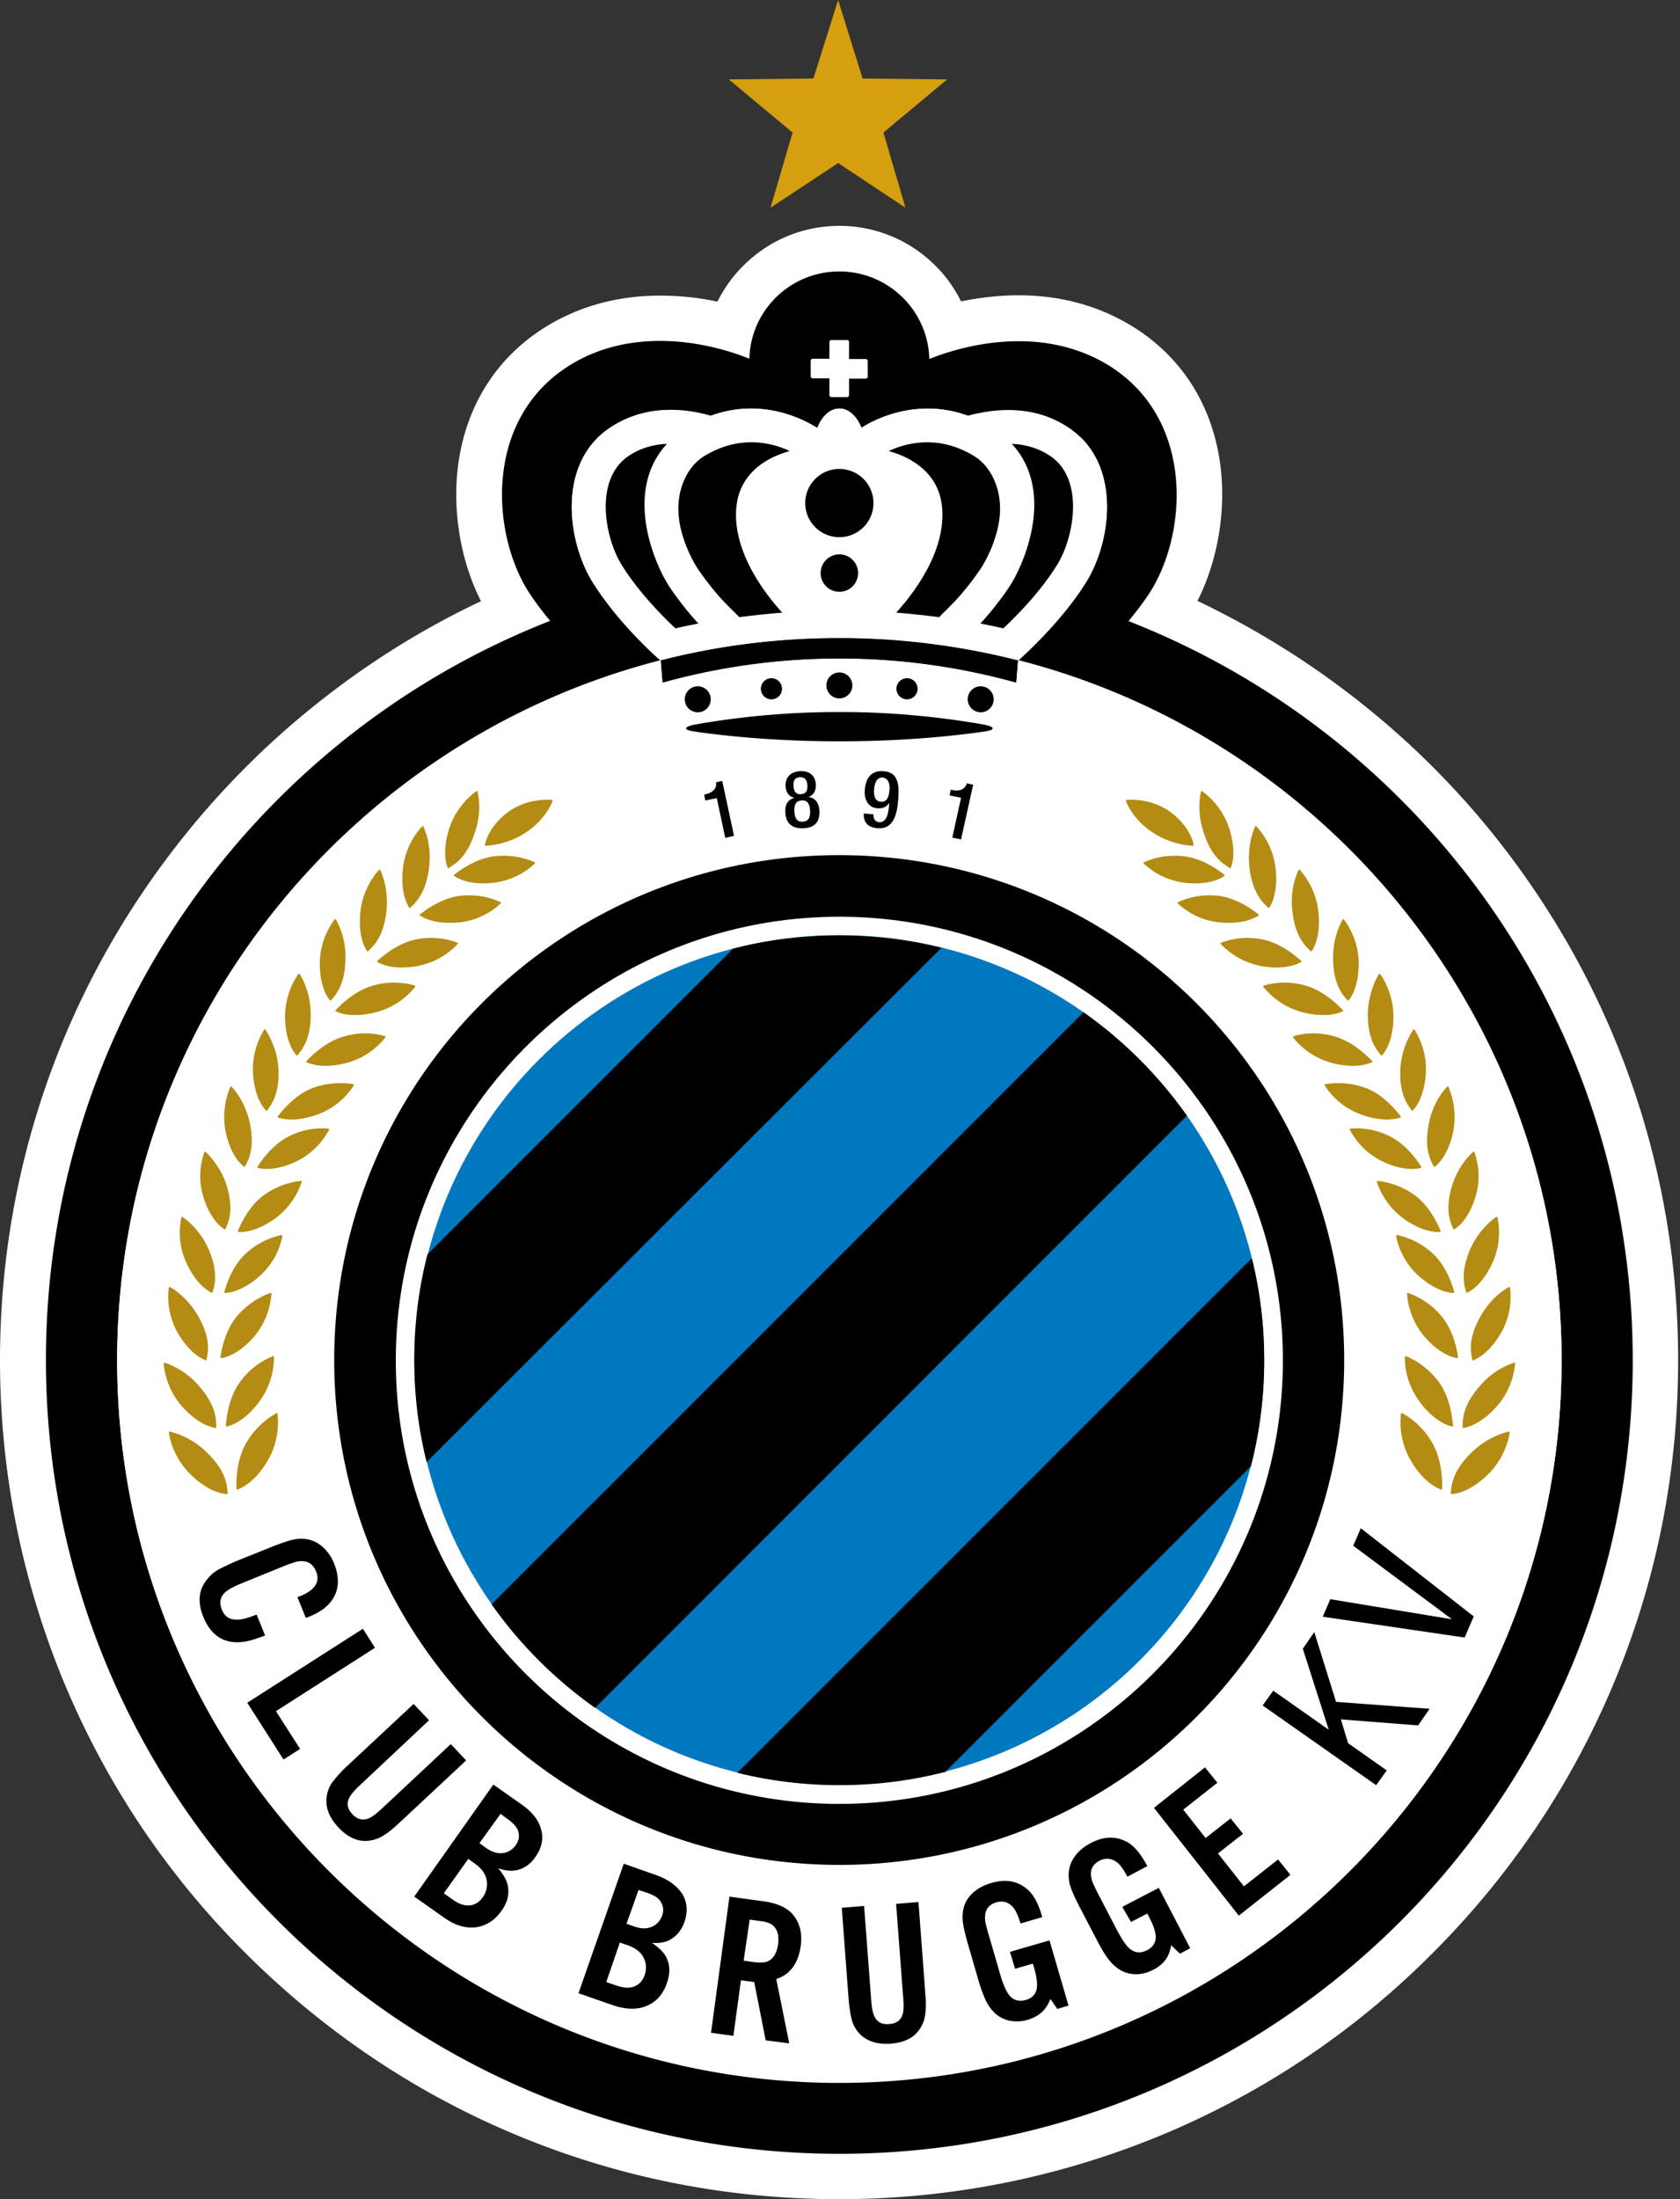 <svg xmlns="http://www.w3.org/2000/svg" width="382" height="500" fill="none"><rect width="100%" height="100%" fill="#333333" stroke="none"/><path fill="#fff" d="M191.402 479.398c93.653 0 169.574-75.921 169.574-169.574S285.055 140.25 191.402 140.25 21.828 216.171 21.828 309.824s75.92 169.574 169.574 169.574Z"/><path fill="#fff" d="m142.38 161.949-24.372-61.101 10.847-17.301 77.372 6.797 45.38 10.504 8.307 16.545-21.008 44.556-96.458 6.591-.068-6.591Z"/><path fill="#000" d="M190.859 489.626c-99.617 0-180.422-80.737-180.422-180.421 0-76.411 47.509-141.77 114.652-168.064l-.069-.068c-1.51-1.854-3.021-3.776-4.394-5.836-8.719-12.907-10.984-39.132 8.239-51.765 17.438-11.465 38.445-3.226 41.466-1.922v-.137c.412-10.985 9.406-19.772 20.459-19.772 11.053 0 20.115 8.787 20.459 19.772v.137c3.089-1.304 24.028-9.474 41.466 1.922 19.223 12.633 16.958 38.858 8.239 51.765-1.373 2.06-2.884 3.982-4.394 5.836l-.069.068c67.143 26.294 114.651 91.584 114.651 168.064.069 99.684-80.667 180.421-180.283 180.421Zm0-16.202c90.553 0 164.219-73.665 164.219-164.219 0-90.554-73.666-164.219-164.219-164.219-90.554.068-164.22 73.665-164.22 164.219 0 90.554 73.666 164.219 164.22 164.219Zm0-380.546c-2.129 0-3.982 1.785-5.012 4.394h-.069c-2.059-1.305-12.014-7.209-24.166-2.746h-.068c-4.806-1.442-14.624-3.09-23.274 3.02-11.671 8.239-9.199 25.814-3.433 34.945 5.012 7.964 12.083 14.76 15.31 17.644l.069.068.412 5.081a149.774 149.774 0 0 1 40.231-5.492c13.936 0 27.392 1.922 40.23 5.492l.412-5.081.069-.068c3.158-2.884 10.298-9.68 15.31-17.644 5.767-9.131 8.238-26.706-3.433-34.945-8.65-6.11-18.468-4.394-23.273-3.02h-.069c-12.152-4.394-22.106 1.441-24.166 2.746h-.069c-1.098-2.678-2.952-4.394-5.011-4.394Z"/><path fill="#fff" d="M190.856 61.718c11.054 0 20.116 8.788 20.459 19.772v.138c1.854-.755 10.161-4.05 20.322-4.05 6.728 0 14.211 1.44 21.213 5.972 19.223 12.632 16.958 38.858 8.239 51.765-1.373 2.059-2.884 3.982-4.394 5.835l-.069.069c67.143 26.294 114.652 91.583 114.652 168.063 0 99.616-80.737 180.421-180.422 180.421-99.616-.068-180.42-80.805-180.42-180.489 0-76.412 47.508-141.77 114.65-168.064l-.068-.068c-1.511-1.854-3.021-3.776-4.394-5.836-8.719-12.907-10.985-39.132 8.238-51.765 6.934-4.53 14.486-5.972 21.214-5.972 10.161 0 18.468 3.295 20.322 4.05v-.137c.343-10.916 9.337-19.704 20.458-19.704Zm5.012 35.563c-1.03-2.678-2.883-4.394-5.012-4.394-2.128 0-3.981 1.785-5.011 4.394h-.069c-1.51-.962-7.277-4.394-15.035-4.394-2.815 0-5.904.48-9.131 1.647h-.069c-2.196-.617-5.355-1.304-9.062-1.304-4.394 0-9.474 1.03-14.211 4.325-11.671 8.239-9.2 25.814-3.433 34.945 5.012 7.964 12.083 14.76 15.31 17.644l.069.068c-70.988 18.125-123.576 82.59-123.576 159.139 0 90.554 73.665 164.219 164.218 164.219 90.554 0 164.219-73.665 164.219-164.219 0-76.549-52.588-141.014-123.576-159.139l.069-.068c3.158-2.884 10.298-9.68 15.31-17.644 5.766-9.131 8.238-26.706-3.433-34.945-4.737-3.364-9.818-4.325-14.211-4.325-3.639 0-6.866.687-9.063 1.304h-.068c-3.227-1.167-6.316-1.647-9.131-1.647-7.827 0-13.594 3.364-15.104 4.394Zm-5.012 47.782c14.006 0 27.599 1.785 40.643 5.081l-.412 5.08a149.774 149.774 0 0 0-40.231-5.492 149.772 149.772 0 0 0-40.23 5.492l-.412-5.08c12.975-3.364 26.637-5.081 40.642-5.081Zm0-93.711c-8.032 0-15.721 3.089-21.488 8.719-2.609 2.471-4.669 5.423-6.248 8.513-3.775-.824-8.238-1.374-13.044-1.374-10.023 0-19.085 2.61-26.912 7.69-9.749 6.384-16.133 15.927-18.468 27.667-2.265 11.259-.412 24.097 4.669 34.121-13.113 6.179-25.54 13.936-36.936 22.999-14.76 11.671-27.598 25.401-38.377 40.848C11.808 232.459 0 270.081 0 309.214c0 25.745 5.08 50.735 14.966 74.283 9.612 22.724 23.343 43.114 40.918 60.621 17.575 17.506 37.897 31.305 60.621 40.917 23.548 9.955 48.538 14.966 74.283 14.966 25.745 0 50.735-5.08 74.283-14.966 22.724-9.612 43.114-23.342 60.621-40.917 17.506-17.507 31.306-37.897 40.917-60.621 9.955-23.548 14.967-48.538 14.967-74.283 0-39.133-11.74-76.755-33.984-108.747a190.15 190.15 0 0 0-38.377-40.849 194.2 194.2 0 0 0-36.936-22.999c5.081-10.023 6.934-22.862 4.669-34.121-2.334-11.74-8.719-21.282-18.468-27.667-7.826-5.08-16.82-7.69-26.912-7.69-4.806 0-9.268.619-13.044 1.374-1.579-3.158-3.639-6.042-6.248-8.513a30.749 30.749 0 0 0-21.42-8.65Zm.275 60.689 9.886-5.698h.069l.274-.137.275-.138c.412-.274 4.257-2.677 9.337-2.677 1.854 0 3.707.343 5.561 1.03l.343.137.343.069h.069l2.952.823 2.952-.892c1.442-.412 3.639-.893 6.11-.893 3.227 0 5.905.824 8.239 2.472 6.247 4.394 3.707 15.928.618 20.871-2.884 4.531-6.66 8.787-9.612 11.739a176.27 176.27 0 0 0-37.553-4.05 176.75 176.75 0 0 0-37.554 4.05c-3.02-3.02-6.796-7.208-9.611-11.739-3.09-4.943-5.63-16.477.618-20.871 2.334-1.648 5.011-2.472 8.238-2.472 2.472 0 4.669.481 6.11.893l2.952.892 2.952-.823h.069l.343-.069.344-.137a15.623 15.623 0 0 1 5.561-1.03c5.08 0 8.925 2.403 9.336 2.677l.275.138.275.137h.068l9.886 5.698.138.275.206-.138.206.138-.275-.275Zm-49.98 56.639 12.221-3.432a140.116 140.116 0 0 1 37.416-5.081c12.701 0 25.264 1.717 37.416 5.081l12.22 3.432.343-4.874c12.015 4.119 23.411 9.749 34.121 16.751 14.005 9.2 26.294 20.528 36.661 33.64 10.435 13.251 18.605 28.011 24.235 43.87a153.679 153.679 0 0 1 8.719 51.147c0 84.787-68.997 153.783-153.784 153.783-84.787 0-153.784-68.996-153.784-153.783 0-17.507 2.953-34.739 8.72-51.147 5.63-15.859 13.73-30.619 24.234-43.87 10.367-13.181 22.724-24.44 36.661-33.64 10.71-7.002 22.106-12.632 34.121-16.751l.48 4.874Z"/><path fill="#000" d="m164.907 190.51-1.922-9.062-2.609.549-.274-1.304.206-.069c1.167-.275 2.54-.824 2.54-2.472l-.069-.274 1.442-.344 2.677 12.495-1.991.481Zm13.662-5.767c-.137-1.854.687-3.021 1.991-3.295v-.069c-1.098-.275-1.853-1.098-1.922-2.609-.137-1.991 1.098-3.295 3.227-3.432 2.128-.138 3.501.961 3.638 2.952.069 1.51-.48 2.403-1.579 2.883v.069c1.305.137 2.266 1.167 2.403 3.021.137 2.471-.961 3.913-3.57 4.05-2.677.137-4.05-1.098-4.188-3.57Zm3.57-4.188c1.305-.068 1.511-1.03 1.442-2.059-.069-1.03-.481-1.854-1.716-1.785-1.305.068-1.511 1.029-1.442 1.991.069 1.098.481 1.991 1.716 1.853Zm.412 6.248c1.442-.069 1.717-1.167 1.648-2.54-.069-1.374-.549-2.403-1.922-2.266-1.442.069-1.717 1.167-1.648 2.54.069 1.305.481 2.403 1.922 2.266Zm16.065-1.648c-.069.755.206 1.648 1.236 1.785 1.922.137 2.197-2.403 2.334-4.257l-.069-.068c-.549.892-1.441 1.236-2.608 1.167-1.717-.137-3.021-1.51-2.884-4.051.206-2.952 1.579-4.599 4.257-4.393 3.226.206 3.638 2.746 3.364 6.384-.275 3.776-1.236 6.797-4.6 6.591-2.197-.137-3.364-1.236-3.227-3.364l2.197.206Zm2.06-8.376c-1.236-.068-1.785 1.099-1.923 2.609-.137 1.785.344 2.815 1.511 2.884 1.51.137 1.853-1.168 1.991-2.678.137-1.51-.344-2.677-1.579-2.815Zm15.859 13.662 1.991-9.062-2.609-.549.274-1.305.206.069c1.167.275 2.678.275 3.364-1.236l.069-.274 1.442.343-2.746 12.426-1.991-.412Z"/><path fill="#fff" d="M193.055 86.161V89.8a.47.47 0 0 1-.481.48h-3.501a.47.47 0 0 1-.481-.48v-3.776h-3.775a.47.47 0 0 1-.481-.48v-3.502a.47.47 0 0 1 .481-.48h3.775v-3.777a.47.47 0 0 1 .481-.48h3.501a.47.47 0 0 1 .481.48v3.845h3.776a.47.47 0 0 1 .48.48v3.502a.47.47 0 0 1-.48.48h-3.776v.069Z"/><path fill="#000" d="M190.852 122.133a7.757 7.757 0 0 0 7.757-7.758 7.757 7.757 0 1 0-15.515 0 7.758 7.758 0 0 0 7.758 7.758ZM190.858 134.552a4.257 4.257 0 1 0 0-8.514 4.257 4.257 0 0 0 0 8.514ZM190.858 158.787a2.952 2.952 0 1 0 0-5.904 2.952 2.952 0 0 0 0 5.904ZM158.655 161.943a2.951 2.951 0 1 0 0-5.904 2.952 2.952 0 0 0 0 5.904ZM69.543 367.843l-1.922-4.737c.274-.069.48-.137.618-.206 3.364-1.373 4.6-3.227 3.638-5.63-.549-1.304-1.373-2.059-2.54-2.265-.755-.138-1.442-.069-2.197.137a33.53 33.53 0 0 0-2.334.824l-9.612 3.913c-2.06.824-3.432 1.579-4.119 2.266-1.03 1.03-1.236 2.265-.618 3.844.962 2.472 3.364 2.884 7.14 1.373.138-.068.412-.137.755-.274l1.923 4.737c-.48.206-.824.343-1.099.412-2.814 1.098-5.286 1.441-7.346.892-2.471-.618-4.325-2.471-5.56-5.423-1.305-3.158-1.168-5.905.48-8.17.824-1.167 1.854-2.128 3.158-2.815a82.179 82.179 0 0 1 3.982-1.854l8.032-3.226c2.747-1.099 4.806-1.717 5.973-1.785 2.197-.138 4.05.549 5.561 1.922a10.16 10.16 0 0 1 2.54 3.776c1.03 2.609 1.099 4.943.206 7.003-.96 2.128-2.883 3.776-5.766 4.943-.138.068-.481.206-.893.343Zm15.722 6.797-22.519 14.417 5.493 8.582-3.776 2.402-8.239-12.906 26.295-16.821 2.746 4.326Zm17.232 21.9 3.501 3.707-15.447 14.418c-1.854 1.716-3.364 2.814-4.6 3.295-3.226 1.304-6.247.481-9.062-2.54-2.06-2.266-2.952-4.531-2.609-6.934.206-1.373.687-2.609 1.58-3.639a26.728 26.728 0 0 1 2.745-3.021l15.447-14.417 3.502 3.707-16.065 15.104c-1.305 1.236-2.06 2.266-2.335 3.158-.274 1.099 0 2.06.962 3.09.892.961 1.922 1.373 3.02 1.167.893-.138 1.991-.893 3.296-2.06l16.065-15.035Zm-8.307 34.67 17.987-25.47 6.247 4.393c2.403 1.648 3.913 3.502 4.531 5.493.687 2.197.344 4.394-1.235 6.59-1.168 1.717-2.678 2.678-4.394 3.021-1.167.206-2.472.069-4.051-.48 1.167 1.373 1.854 2.608 2.128 3.707.481 1.991.069 3.982-1.373 5.973-1.579 2.265-3.638 3.501-6.041 3.776-2.266.206-4.6-.481-7.071-2.266l-6.728-4.737Zm6.728-.755 2.128 1.51c1.373.961 2.677 1.373 3.844 1.236 1.168-.137 2.129-.755 2.884-1.854.824-1.167 1.098-2.471.892-3.844-.274-1.442-1.098-2.678-2.677-3.776l-1.51-1.099-5.561 7.827Zm8.101-11.397 1.51 1.099c1.304.892 2.54 1.304 3.776 1.167 1.167-.137 2.197-.755 2.952-1.785.687-.961.893-1.991.618-3.021-.206-.961-1.098-1.991-2.472-2.952l-1.579-1.167-4.805 6.659Zm22.518 34.121 10.298-29.452 7.209 2.54c2.746.961 4.668 2.334 5.904 4.051 1.304 1.922 1.51 4.187.686 6.659-.686 1.922-1.853 3.295-3.432 4.119-1.03.549-2.403.755-3.982.618 1.51 1.03 2.54 1.991 3.089 2.952 1.03 1.716 1.167 3.776.343 6.179-.892 2.609-2.471 4.394-4.805 5.286-2.06.824-4.531.755-7.415-.206l-7.895-2.746Zm6.316-2.54 2.403.824c1.648.549 2.952.618 4.051.137 1.098-.48 1.853-1.304 2.265-2.54.481-1.373.412-2.678-.206-3.913-.618-1.305-1.854-2.266-3.638-2.884l-1.785-.618-3.09 8.994Zm4.6-13.25 1.785.618c1.51.549 2.815.549 3.982.068 1.098-.48 1.853-1.304 2.334-2.54.412-1.098.275-2.128-.275-3.089-.48-.893-1.579-1.579-3.226-2.128l-1.854-.618-2.746 7.689Zm26.02 12.838-1.717 12.632-5.08-.686 4.188-30.963 7.963 1.098c2.815.412 4.875 1.305 6.248 2.747 1.716 1.853 2.403 4.325 1.991 7.414-.549 3.913-2.403 6.454-5.561 7.483l2.952 14.624-5.355-.687-2.609-13.25-3.02-.412Zm.617-4.462 1.854.274c1.442.206 2.403.206 3.089.069 1.579-.412 2.541-1.716 2.884-4.051.206-1.716 0-2.952-.755-3.844-.412-.55-.961-.893-1.648-1.099-.618-.206-1.373-.343-2.197-.412l-1.854-.274-1.373 9.337Zm34.67-12.907 5.081-.412 1.579 21.076c.206 2.541.068 4.394-.275 5.63-1.03 3.364-3.57 5.218-7.689 5.492-3.021.206-5.355-.549-7.003-2.265-.961-1.03-1.579-2.197-1.853-3.502-.275-1.167-.481-2.54-.618-4.05l-1.579-21.077 5.08-.412 1.648 21.901c.137 1.785.48 3.02 1.03 3.776.617.892 1.647 1.304 3.02 1.167 1.373-.069 2.266-.618 2.815-1.579.412-.824.549-2.06.412-3.845l-1.648-21.9Zm25.883 10.916 8.993-2.609 4.325 14.829-2.54.755-1.579-2.265c-.412 1.029-.892 1.853-1.441 2.471-.893 1.03-2.129 1.785-3.708 2.266-1.991.549-3.776.48-5.423-.206-1.717-.687-3.09-2.129-4.12-4.188-.48-1.03-1.098-2.609-1.716-4.737l-2.403-8.307c-.824-2.884-1.236-4.943-1.167-6.179.069-2.197.893-3.982 2.472-5.355 1.098-.961 2.403-1.648 4.05-2.128 3.502-1.03 6.385-.412 8.651 1.853 1.167 1.167 2.196 3.158 2.952 5.904l-4.943 1.442c-.55-1.785-1.099-3.021-1.717-3.707-1.03-1.167-2.265-1.51-3.776-1.099-1.373.412-2.197 1.236-2.471 2.403a5.878 5.878 0 0 0 0 2.197c.137.687.343 1.442.618 2.403l2.677 9.2c.618 2.197 1.305 3.776 1.922 4.668.962 1.373 2.335 1.785 3.982 1.305 1.442-.412 2.266-1.305 2.472-2.678.137-1.03 0-2.471-.549-4.325l-.344-1.236-4.05 1.167-1.167-3.844Zm25.539-10.23 8.307-4.325 7.14 13.731-2.334 1.236-1.991-1.923c-.206 1.099-.481 1.991-.893 2.678-.686 1.235-1.785 2.197-3.158 2.883-1.785.961-3.639 1.236-5.355.893-1.854-.344-3.433-1.442-4.874-3.296-.687-.892-1.579-2.334-2.609-4.325l-3.982-7.62c-1.373-2.678-2.197-4.6-2.334-5.836-.344-2.128.137-4.05 1.373-5.698.892-1.167 2.059-2.128 3.501-2.884 3.227-1.716 6.179-1.647 8.856.069 1.374.961 2.747 2.678 4.051 5.149l-4.531 2.403c-.893-1.648-1.648-2.746-2.403-3.295-1.236-.893-2.54-1.03-3.913-.344-1.305.687-1.923 1.648-1.991 2.815 0 .755.137 1.442.412 2.128.274.618.618 1.373 1.03 2.197l4.393 8.445c1.099 2.059 1.991 3.501 2.815 4.256 1.236 1.167 2.609 1.305 4.188.481 1.304-.687 1.922-1.717 1.922-3.09-.068-1.029-.48-2.403-1.373-4.119l-.549-1.098-3.707 1.922-1.991-3.433Zm18.811-31.718 2.815 3.502-7.758 6.11 5.08 6.453 5.698-4.462 2.815 3.501-5.698 4.463 5.904 7.483 7.758-6.11 2.815 3.501-11.74 9.268-19.292-24.509 11.603-9.2Zm13.113-14.074 2.402-3.364 12.495 8.788.069-.069-5.836-18.261 2.609-3.776 4.943 15.859 21.283 1.579-2.609 3.776-17.575-1.373 1.647 5.423 8.788 6.179-2.403 3.364-25.813-18.125Zm13.662-20.184 1.716-3.982 27.461 4.532.069-.069-22.312-16.614 1.716-3.982 25.676 20.047-2.059 4.805-32.267-4.737ZM190.854 168.542c11.602 0 22.655-.755 32.816-2.197 3.021-.412 2.471-1.167-.206-1.647a188.864 188.864 0 0 0-32.61-2.815c-11.191 0-22.107.961-32.611 2.815-2.677.48-3.158 1.235-.206 1.647 10.161 1.442 21.214 2.197 32.817 2.197Zm114.788 140.671c0 63.436-51.421 114.788-114.788 114.788-63.368 0-114.858-51.352-114.858-114.788s51.422-114.788 114.789-114.788c63.436 0 114.857 51.421 114.857 114.788Zm-114.788 100.92c55.609 0 100.851-45.242 100.851-100.851 0-55.61-45.242-100.852-100.851-100.852-55.61 0-100.852 45.242-100.852 100.852-.069 55.609 45.242 100.851 100.852 100.851Z"/><path fill="#0078BF" d="M190.853 405.808c53.348 0 96.595-43.247 96.595-96.595 0-53.349-43.247-96.596-96.595-96.596s-96.595 43.247-96.595 96.596c0 53.348 43.247 96.595 96.595 96.595Z"/><path fill="#000" d="M214.957 402.85c-7.69 1.991-15.791 3.02-24.098 3.02-7.964 0-15.79-.961-23.205-2.814l.069-.069 116.848-116.848.069-.069c1.853 7.415 2.815 15.173 2.815 23.205 0 8.307-1.03 16.408-3.021 24.097l-.069.069-69.34 69.34-.068.069Zm-79.638-14.555a98.32 98.32 0 0 1-23.548-23.548l.068-.069 134.424-134.423.068-.137a98.32 98.32 0 0 1 23.548 23.548l-.068.068-134.424 134.492-.068.069ZM97.01 332.411c-1.854-7.414-2.815-15.172-2.815-23.205 0-8.307 1.03-16.408 3.021-24.097h.069l69.34-69.34.068-.069c7.689-1.991 15.791-3.02 24.166-3.02 7.964 0 15.791.961 23.205 2.814l-.069.069-116.916 116.78-.069.068ZM175.411 159.001a2.403 2.403 0 1 0 0-4.806 2.403 2.403 0 0 0 0 4.806ZM158.799 141.763c-1.716.343-3.433.686-5.218 1.098-3.295-3.089-8.513-8.444-12.22-14.417-3.707-5.904-6.385-19.154 1.373-24.646 2.883-1.991 5.973-2.747 8.856-2.884v.069c-10.023 10.916-2.609 27.873 1.03 33.022 2.334 3.364 4.463 5.904 6.179 7.758Z"/><path fill="#000" d="M165.11 137.301c-1.511-1.51-3.776-4.119-6.248-7.689-1.51-2.197-4.325-7.621-4.6-13.113-.274-5.698 2.266-10.71 6.042-12.907 8.238-4.943 15.584-2.746 19.154-1.098l.069.068c-3.776 1.03-10.916 4.051-12.014 12.083-1.442 10.779 7.208 21.214 10.366 24.647h-.068c-3.296.274-6.522.618-9.749 1.03.068-.069-1.854-1.854-2.952-3.021ZM222.991 161.943a2.951 2.951 0 1 0 0-5.904 2.952 2.952 0 0 0 0 5.904ZM206.239 159.001a2.403 2.403 0 1 0 0-4.806 2.403 2.403 0 0 0 0 4.806ZM222.922 141.763c1.716.343 3.433.686 5.218 1.098 3.295-3.089 8.513-8.444 12.22-14.417 3.707-5.904 6.385-19.154-1.373-24.646-2.884-1.991-5.973-2.747-8.857-2.884v.069c10.024 10.916 2.609 27.873-1.029 33.022-2.335 3.364-4.463 5.904-6.179 7.758Z"/><path fill="#000" d="M216.534 137.301c1.511-1.51 3.776-4.119 6.248-7.689 1.51-2.197 4.325-7.621 4.6-13.113.274-5.698-2.266-10.71-6.042-12.907-8.238-4.943-15.584-2.746-19.154-1.098l-.069.068c3.776 1.03 10.916 4.051 12.015 12.083 1.441 10.779-7.209 21.214-10.367 24.647h.069c3.295.274 6.522.618 9.748 1.03-.068-.069 1.854-1.854 2.952-3.021Z"/><path fill="#B48B13" d="M121.594 196.068c.137.068.137.137 0 .274-.755.755-4.188 3.845-9.612 4.394-5.355.549-8.032-1.098-8.719-1.579-.137-.069-.068-.206 0-.275.893-.686 4.669-3.638 8.994-4.187 4.874-.618 8.513.961 9.337 1.373ZM62.895 321.291c.137-.068.206 0 .206.138.137 1.098.618 5.904-2.334 10.847-2.884 4.806-5.973 6.11-6.797 6.385-.137.068-.206 0-.206-.206-.068-1.167-.137-6.179 2.128-10.23 2.54-4.462 6.18-6.522 7.003-6.934Zm-24.303 4.188c-.137 0-.206.069-.206.206.137 1.099 1.03 5.836 5.149 9.749 4.05 3.845 7.277 4.256 8.101 4.256.137 0 .137-.068.137-.274-.137-1.716-.343-4.943-4.737-9.2-3.57-3.501-7.483-4.531-8.444-4.737Zm-1.167-15.653c-.138-.068-.206 0-.206.138.068 1.029.549 5.766 4.256 9.886 3.639 4.05 6.797 4.737 7.552 4.805.137 0 .206-.068.137-.206 0-1.716 0-4.874-3.913-9.336-3.158-3.708-6.934-5.012-7.826-5.287Zm24.646-1.51c.138-.069.206 0 .206.137.069 1.099 0 5.836-3.432 10.367-3.296 4.394-6.454 5.355-7.278 5.492-.137 0-.206-.069-.206-.206.069-1.167.48-6.041 3.09-9.749 2.952-4.119 6.728-5.698 7.62-6.041Zm-.549-14.349c.137-.068.206 0 .206.138-.069 1.029-.412 5.629-3.982 9.817-3.501 4.051-6.59 4.737-7.415 4.874-.137 0-.205-.068-.205-.205.137-1.099.892-5.836 3.638-9.2 3.158-3.776 6.866-5.149 7.758-5.424Zm2.472-13.181c.137 0 .206.069.206.206-.138 1.03-1.099 5.492-5.15 9.131-3.981 3.501-7.07 3.844-7.895 3.844-.137 0-.206-.068-.137-.274.275-1.099 1.58-5.561 4.737-8.582 3.502-3.295 7.346-4.119 8.239-4.325Zm4.462-12.289c.137 0 .206.069.137.206-.274.961-1.785 5.286-6.179 8.444-4.325 3.021-7.345 3.021-8.17 2.952-.136 0-.136-.137-.136-.274.411-1.03 2.265-5.355 5.698-7.964 3.913-2.883 7.758-3.295 8.65-3.364Zm6.248-11.877c.137 0 .206.069.137.206-.48.892-2.609 4.943-7.552 7.277-4.806 2.266-7.895 1.648-8.65 1.442-.138-.069-.138-.137-.069-.275.55-.961 3.158-4.874 7.003-6.865 4.256-2.197 8.17-1.922 9.13-1.785Zm5.698-10.092c.137 0 .137.137.068.206-.549.892-3.089 4.806-8.307 6.659-5.08 1.854-8.17.961-8.925.687-.137-.069-.137-.138-.068-.275.686-.892 3.638-4.737 7.758-6.385 4.6-1.716 8.581-1.098 9.474-.892Zm7.14-10.916c.137.069.137.137.068.275-.617.823-3.57 4.462-8.993 5.835-5.218 1.305-8.17.137-8.925-.206-.137-.069-.137-.137 0-.274.755-.824 4.119-4.326 8.376-5.561 4.737-1.442 8.581-.412 9.474-.069Zm6.796-11.534c.138.069.138.137.069.275-.618.824-3.639 4.462-9.062 5.835-5.287 1.305-8.307.138-8.994-.274-.137-.069-.137-.138 0-.275.755-.824 4.12-4.325 8.445-5.561 4.737-1.373 8.65-.274 9.542 0Zm9.68-9.749c.138.069.138.138.069.275-.686.755-3.913 4.119-9.405 5.08-5.355.893-8.17-.549-8.857-.961-.137-.068-.137-.206 0-.274.824-.756 4.394-3.982 8.788-4.875 4.806-.961 8.582.412 9.405.755Zm9.818-9.199c.137.068.137.137 0 .274-.755.756-4.188 3.845-9.612 4.326-5.355.48-8.032-1.099-8.719-1.579-.137-.069-.068-.206 0-.275.893-.687 4.669-3.639 8.994-4.188 4.874-.618 8.513 1.03 9.337 1.442Zm-3.57-13.182c-.069.275.069.412.275.344 1.235-.069 5.149-.412 9.13-3.09 4.12-2.746 5.63-6.179 5.973-7.071.069-.137 0-.206-.206-.275-1.167-.068-5.698-.274-9.886 2.746-3.982 2.953-5.011 6.248-5.286 7.346ZM38.592 292.594c-.137-.068-.206 0-.206.138-.138 1.029-.687 5.629 2.06 10.366 2.677 4.6 5.56 5.904 6.316 6.179.137.069.206 0 .206-.206.343-1.648 1.03-4.668-1.854-9.749-2.403-4.256-5.698-6.316-6.522-6.728Zm2.883-15.927c-.137-.069-.206-.069-.206.068-.274 1.03-1.167 5.561 1.167 10.504 2.266 4.875 5.012 6.385 5.699 6.66.137.068.206 0 .206-.138.48-1.579 1.373-4.531-.962-9.886-1.99-4.394-5.149-6.728-5.904-7.208Zm5.218-14.829c-.069-.069-.206-.069-.206.068-.343.961-1.854 5.218-.206 10.367 1.579 5.012 4.05 6.797 4.737 7.208.137.069.206 0 .275-.137.686-1.51 1.922-4.256.274-9.749-1.441-4.462-4.188-7.14-4.874-7.757Zm5.904-14.83c-.069-.068-.206-.068-.206.069-.412.961-2.197 5.218-1.03 10.504 1.168 5.218 3.502 7.209 4.12 7.689.137.069.206 0 .274-.137.755-1.442 2.266-4.188 1.03-9.886-1.03-4.737-3.57-7.621-4.188-8.239Zm7.758-12.906c-.069-.138-.137-.069-.275 0-.549.892-2.952 4.805-2.54 10.229.412 5.286 2.403 7.62 2.952 8.17.069.068.138.068.275-.069.961-1.373 2.883-3.776 2.54-9.611-.343-4.738-2.471-7.964-2.952-8.719Zm7.758-12.633c-.069-.137-.138-.137-.275 0-.618.824-3.158 4.669-3.02 10.161.137 5.286 2.059 7.758 2.608 8.307.069.069.138.069.275-.069 1.03-1.304 3.02-3.638 2.952-9.474-.069-4.805-1.991-8.169-2.54-8.925Zm8.238-12.426c-.069-.137-.137-.137-.274 0-.618.824-3.364 4.6-3.364 10.023 0 5.287 1.785 7.827 2.334 8.376.068.069.137.069.274-.068 1.099-1.236 3.158-3.57 3.227-9.406.137-4.737-1.716-8.17-2.197-8.925Zm10.092-11.259c-.068-.137-.137-.137-.274 0-.687.755-3.776 4.325-4.257 9.817-.48 5.355 1.099 8.033 1.58 8.651.068.137.136.068.274-.069 1.235-1.167 3.501-3.295 4.119-9.131.48-4.943-1.03-8.444-1.442-9.268Zm9.818-9.886c-.069-.137-.138-.137-.275 0-.755.755-3.845 4.256-4.394 9.749-.549 5.355 1.03 8.032 1.442 8.719.069.137.137.068.275 0 1.235-1.167 3.5-3.227 4.256-9.063.618-5.011-.892-8.581-1.304-9.405Zm12.289-7.964c0-.137-.138-.137-.206-.069-.893.618-4.6 3.433-6.248 8.651-1.579 5.149-.618 8.101-.274 8.787.068.138.137.138.274 0 1.442-.892 4.119-2.471 5.904-8.101 1.579-4.531.824-8.375.55-9.268Zm151.518 16.134c-.138.068-.138.137 0 .274.755.755 4.188 3.845 9.611 4.394 5.355.549 8.033-1.098 8.719-1.579.137-.069.069-.206 0-.275-.892-.686-4.668-3.638-8.993-4.187-4.875-.618-8.514.961-9.337 1.373Zm58.698 125.223c-.137-.068-.206 0-.206.138-.137 1.098-.618 5.904 2.335 10.847 2.883 4.806 5.972 6.11 6.796 6.385.138.068.206 0 .206-.206.069-1.167.137-6.179-2.128-10.23-2.472-4.462-6.11-6.522-7.003-6.934Zm24.304 4.188c.137 0 .206.069.206.206-.138 1.099-1.03 5.836-5.149 9.749-4.051 3.845-7.278 4.256-8.102 4.256-.137 0-.137-.068-.137-.274.137-1.716.343-4.943 4.737-9.2 3.57-3.501 7.483-4.531 8.445-4.737Zm1.235-15.653c.138-.068.206 0 .206.138-.068 1.029-.549 5.766-4.256 9.886-3.639 4.05-6.797 4.737-7.552 4.805-.137 0-.137-.068-.137-.206 0-1.716 0-4.874 3.913-9.336 3.158-3.708 6.865-5.012 7.826-5.287Zm-24.646-1.51c-.138-.069-.206 0-.206.137-.069 1.099 0 5.836 3.432 10.367 3.296 4.394 6.454 5.355 7.278 5.492.137 0 .206-.069.206-.206-.069-1.167-.481-6.041-3.09-9.749-3.02-4.119-6.728-5.698-7.62-6.041Zm.48-14.349c-.137-.068-.206 0-.206.138.069 1.029.412 5.629 3.982 9.817 3.502 4.051 6.591 4.737 7.415 4.874.137 0 .206-.068.206-.205-.137-1.099-.893-5.836-3.639-9.2-3.089-3.776-6.865-5.149-7.758-5.424Zm-2.471-13.181c-.137 0-.206.069-.206.206.137 1.03 1.098 5.492 5.149 9.131 3.982 3.501 7.071 3.844 7.895 3.844.137 0 .206-.068.137-.274-.274-1.099-1.579-5.561-4.737-8.582-3.501-3.295-7.277-4.119-8.238-4.325Zm-4.463-12.289c-.137 0-.206.069-.137.206.275.961 1.785 5.286 6.179 8.444 4.325 3.021 7.346 3.021 8.17 2.952.137 0 .137-.137.137-.274-.412-1.03-2.266-5.355-5.698-7.964-3.914-2.883-7.758-3.295-8.651-3.364Zm-6.178-11.877c-.138 0-.206.069-.138.206.481.892 2.609 4.943 7.552 7.277 4.806 2.266 7.895 1.648 8.65 1.442.138-.069.138-.137.069-.275-.549-.961-3.158-4.874-7.003-6.865-4.325-2.197-8.238-1.922-9.13-1.785Zm-5.767-10.092c-.138 0-.138.137-.069.206.549.892 3.089 4.806 8.307 6.659 5.08 1.854 8.17.961 8.925.687.137-.069.137-.138.069-.275-.687-.892-3.639-4.737-7.758-6.385-4.6-1.716-8.513-1.098-9.474-.892Zm-7.14-10.916c-.138.069-.138.137-.069.275.618.823 3.57 4.462 8.994 5.835 5.217 1.305 8.169.137 8.925-.206.137-.069.137-.137 0-.274-.756-.824-4.12-4.326-8.376-5.561-4.737-1.442-8.582-.412-9.474-.069Zm-6.797-11.534c-.137.069-.137.137-.069.275.618.824 3.639 4.462 9.063 5.835 5.286 1.305 8.307.138 8.993-.274.138-.069.138-.138 0-.275-.755-.824-4.119-4.325-8.444-5.561-4.669-1.373-8.582-.274-9.543 0Zm-9.68-9.749c-.137.069-.137.138-.069.275.687.755 3.913 4.119 9.406 5.08 5.355.893 8.17-.549 8.856-.961.137-.068.137-.206 0-.274-.824-.756-4.394-3.982-8.788-4.875-4.737-.961-8.513.412-9.405.755Zm-9.818-9.199c-.137.068-.137.137 0 .274.756.756 4.188 3.845 9.612 4.326 5.355.48 8.032-1.099 8.719-1.579.137-.069.069-.206 0-.275-.893-.687-4.668-3.639-8.994-4.188-4.874-.618-8.444 1.03-9.337 1.442Zm3.57-13.182c.069.275-.068.412-.274.344-1.236-.069-5.149-.412-9.131-3.09-4.119-2.746-5.63-6.179-5.973-7.071-.069-.137 0-.206.206-.275 1.167-.068 5.698-.274 9.886 2.746 3.982 2.953 5.08 6.248 5.286 7.346Zm71.743 100.646c.138-.068.206 0 .206.138.138 1.029.687 5.629-2.059 10.366-2.678 4.6-5.561 5.904-6.317 6.179-.137.069-.205 0-.205-.206-.344-1.648-1.03-4.668 1.853-9.749 2.334-4.256 5.698-6.316 6.522-6.728Zm-2.883-15.927c.137-.069.206-.069.206.068.274 1.03 1.167 5.561-1.167 10.504-2.266 4.875-5.012 6.385-5.699 6.66-.137.068-.206 0-.206-.138-.48-1.579-1.373-4.531.962-9.886 1.991-4.394 5.149-6.728 5.904-7.208Zm-5.218-14.829c.069-.069.206-.069.206.068.343.961 1.854 5.218.206 10.367-1.579 5.012-4.05 6.797-4.737 7.208-.137.069-.206 0-.275-.137-.686-1.51-1.922-4.256-.274-9.749 1.373-4.462 4.119-7.14 4.874-7.757Zm-5.904-14.83c.069-.068.206-.068.206.069.412.961 2.197 5.218 1.03 10.504-1.167 5.218-3.502 7.209-4.119 7.689-.138.069-.206 0-.275-.137-.755-1.442-2.266-4.188-1.03-9.886.961-4.737 3.501-7.621 4.188-8.239Zm-7.758-12.906c.069-.138.137-.069.275 0 .549.892 2.952 4.805 2.54 10.229-.412 5.286-2.403 7.62-2.952 8.17-.069.068-.138.068-.275-.069-.961-1.373-2.883-3.776-2.54-9.611.343-4.738 2.403-7.964 2.952-8.719Zm-7.826-12.633c.068-.137.137-.137.274 0 .618.824 3.158 4.669 3.021 10.161-.137 5.286-2.06 7.758-2.609 8.307-.068.069-.137.069-.274-.069-1.03-1.304-3.021-3.638-2.953-9.474.138-4.805 2.06-8.169 2.541-8.925Zm-8.239-12.426c.069-.137.138-.137.275 0 .618.824 3.364 4.6 3.364 10.023 0 5.287-1.785 7.827-2.334 8.376-.069.069-.138.069-.275-.068-1.098-1.236-3.158-3.57-3.227-9.406-.068-4.737 1.717-8.17 2.197-8.925Zm-10.023-11.259c.068-.137.137-.137.274 0 .687.755 3.776 4.325 4.257 9.817.481 5.355-1.098 8.033-1.579 8.651-.069.137-.137.068-.275-.069-1.235-1.167-3.501-3.295-4.119-9.131-.549-4.943 1.03-8.444 1.442-9.268Zm-9.886-9.886c.068-.137.137-.137.274 0 .756.755 3.845 4.256 4.394 9.749.549 5.355-1.03 8.032-1.442 8.719-.068.137-.137.068-.274 0-1.236-1.167-3.501-3.227-4.257-9.063-.549-5.011.893-8.581 1.305-9.405Zm-12.289-7.964c0-.137.137-.137.206-.069.892.618 4.6 3.433 6.247 8.651 1.579 5.149.618 8.101.275 8.787-.069.138-.137.138-.275 0-1.442-.892-4.119-2.471-5.904-8.101-1.51-4.531-.824-8.375-.549-9.268Z"/><path fill="#D59F0F" d="m190.579 0 5.561 17.85 19.223.206-14.486 12.083 5.012 17.095-15.31-10.161-15.378 10.16 5.011-17.094-14.485-12.083 19.223-.206L190.579 0Z"/></svg>